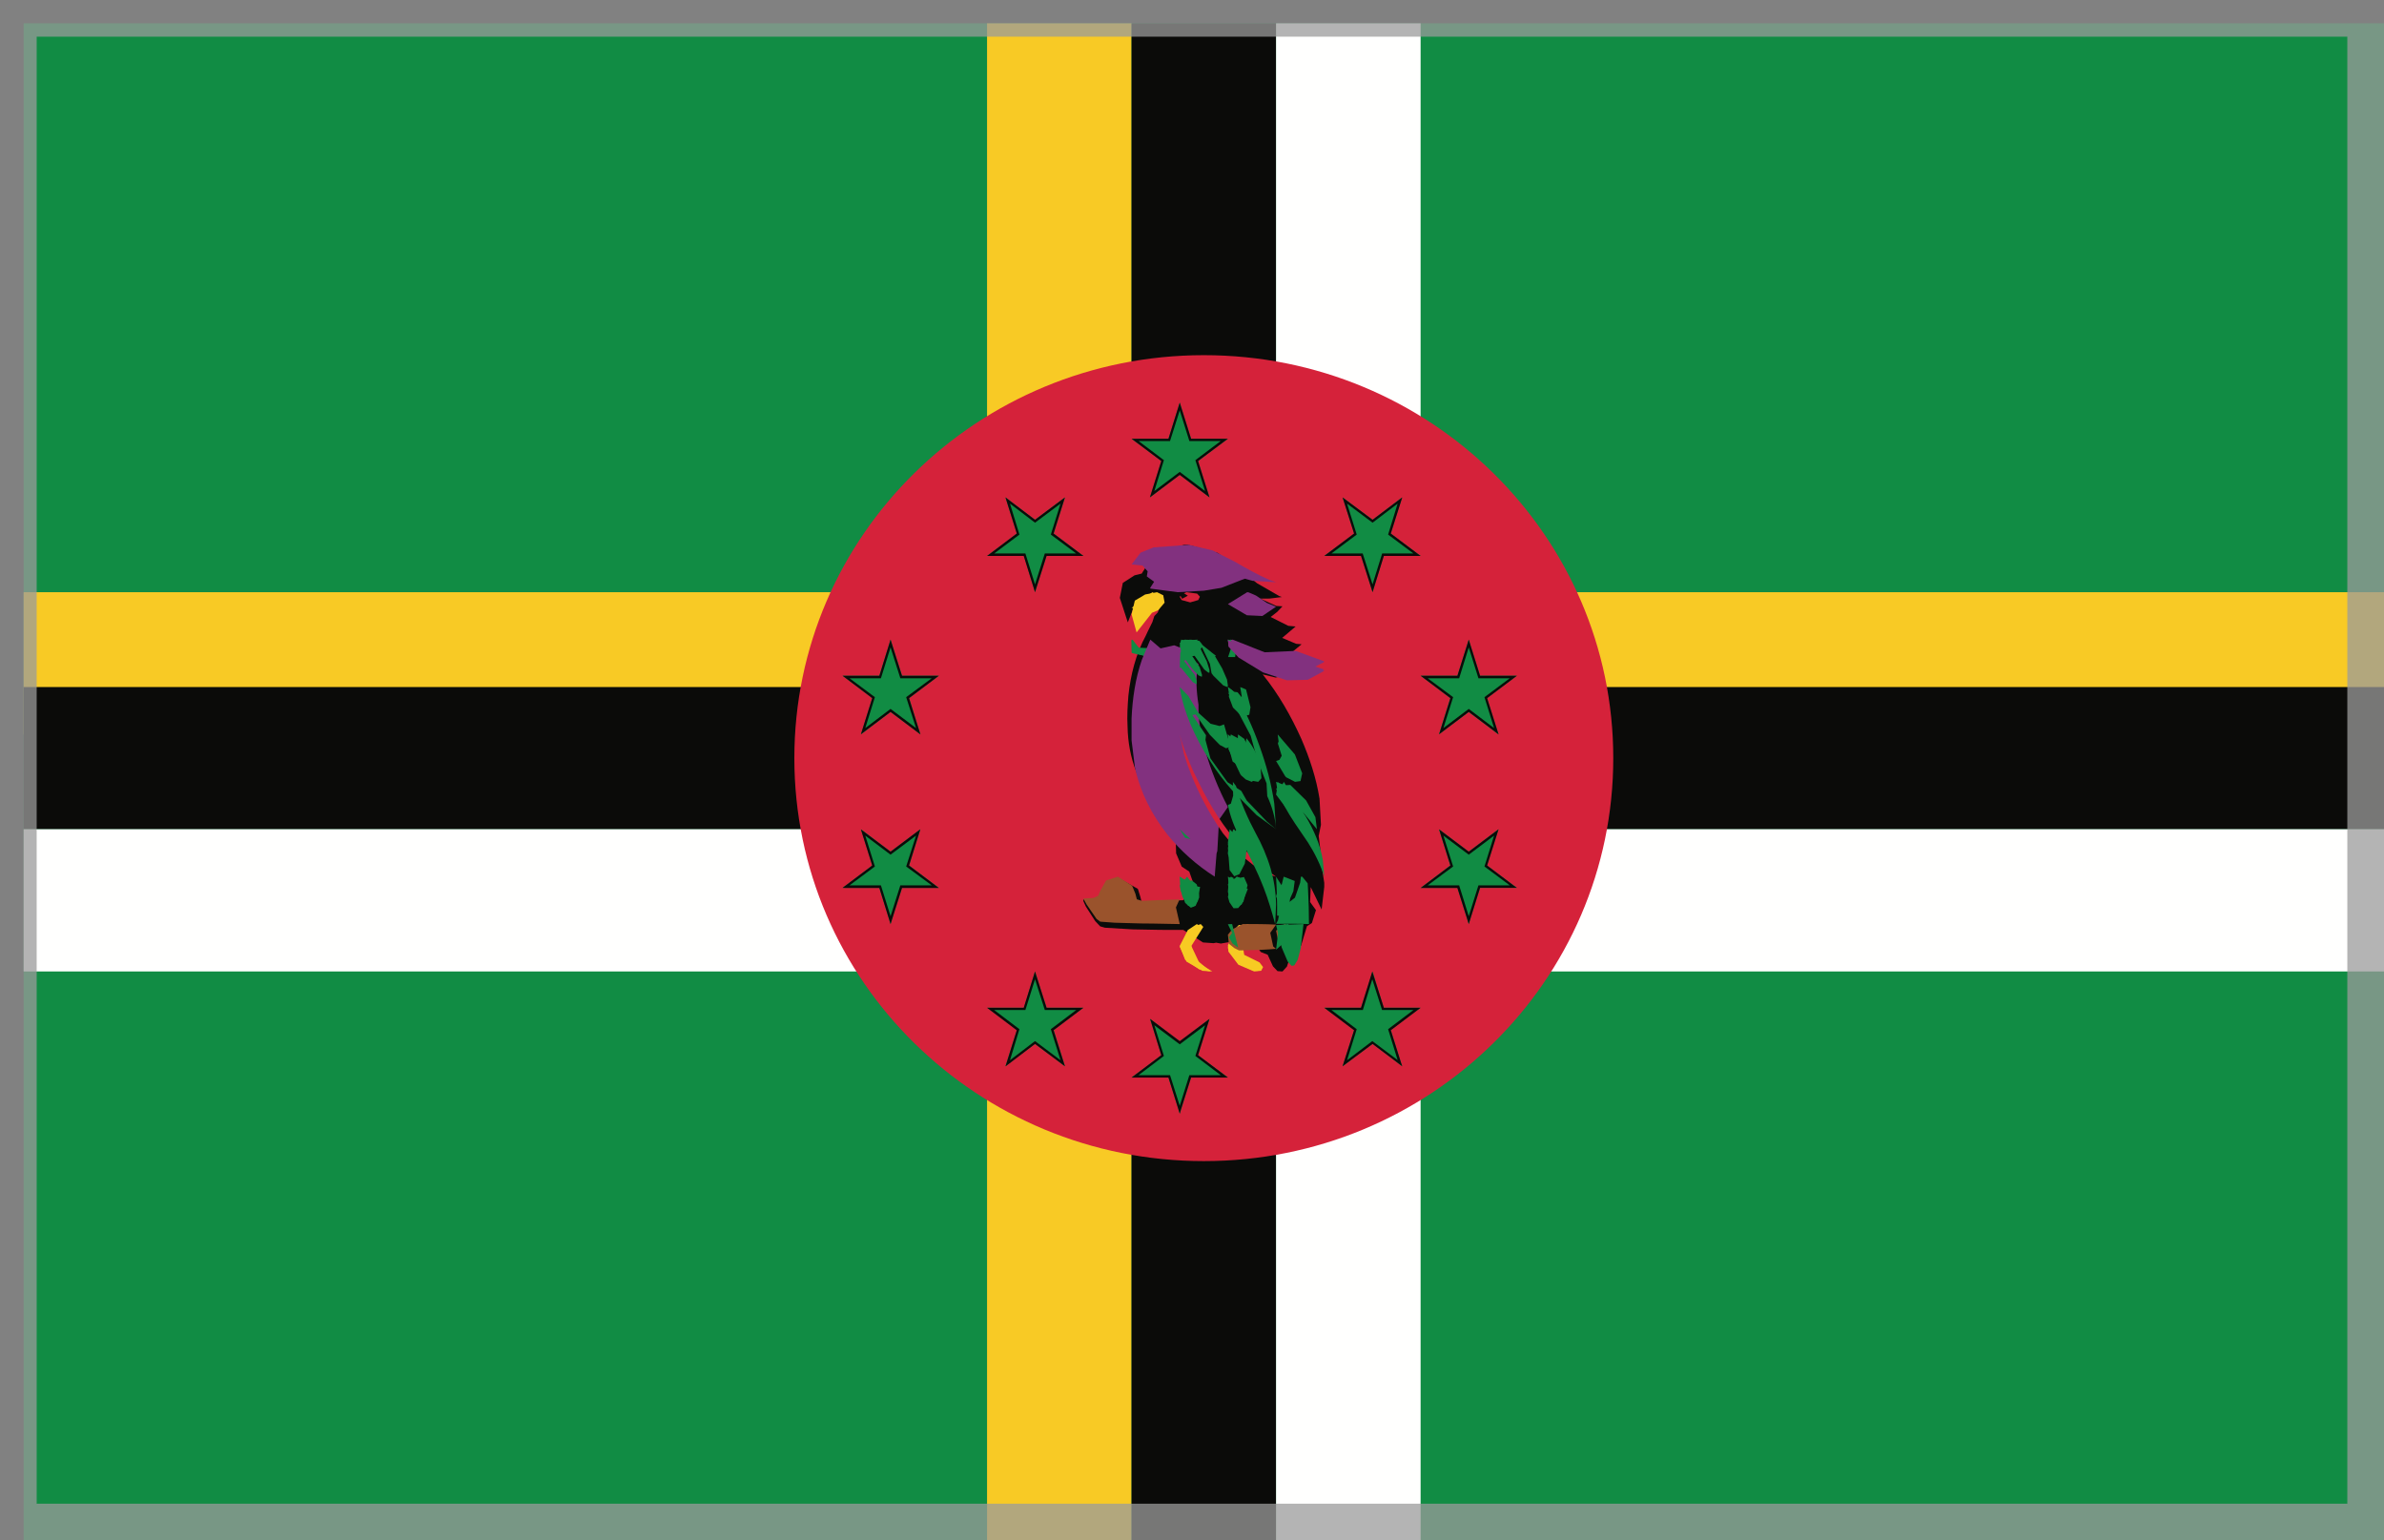 <?xml version="1.0" encoding="UTF-8"?>
<svg width="65px" height="42px" viewBox="0 0 65 42" version="1.1" xmlns="http://www.w3.org/2000/svg" xmlns:xlink="http://www.w3.org/1999/xlink">
    <rect x="0" y="0" width="65" height="42" fill="#333333" stroke="none"/>
    <!-- Generator: Sketch 49.3 (51167) - http://www.bohemiancoding.com/sketch -->
    <title>Dominica</title>
    <desc>Created with Sketch.</desc>
    <defs></defs>
    <g id="Borrowing-Members" stroke="none" stroke-width="1" fill="none" fill-rule="evenodd">
        <g transform="translate(-1000, -922)" id="Dominica">
            <g transform="translate(1000, 922)">
                <g transform="translate(0.644, 0.636)">
                    <polygon id="Fill-14650" fill="#118C44" points="0 41.364 64.356 41.364 64.356 0 0 0"></polygon>
                    <polygon id="Fill-14651" fill="#F8CA25" points="26.268 41.364 30.208 41.364 30.208 0 26.268 0"></polygon>
                    <polygon id="Fill-14652" fill="#0B0B09" points="30.208 41.364 34.148 41.364 34.148 0 30.208 0"></polygon>
                    <polygon id="Fill-14653" fill="#FFFFFE" points="34.148 41.364 38.089 41.364 38.089 0 34.148 0"></polygon>
                    <polygon id="Fill-14654" fill="#F8CA25" points="0 19.389 64.356 19.389 64.356 15.511 0 15.511"></polygon>
                    <polygon id="Fill-14655" fill="#0B0B09" points="0 21.974 64.356 21.974 64.356 18.097 0 18.097"></polygon>
                    <polygon id="Fill-14656" fill="#FFFFFE" points="0 25.852 64.356 25.852 64.356 21.974 0 21.974"></polygon>
                    <path d="M43.342,20.036 C43.342,26.106 38.344,31.023 32.18,31.023 C26.012,31.023 21.014,26.106 21.014,20.036 C21.014,13.967 26.012,9.048 32.18,9.048 C38.344,9.048 43.342,13.967 43.342,20.036" id="Fill-14657" fill="#D5223A"></path>
                    <polyline id="Fill-14658" fill="#118C44" points="31.523 10.341 31.833 11.329 32.835 11.329 32.023 11.936 32.333 12.926 31.523 12.313 30.71 12.926 31.021 11.936 30.208 11.329 31.212 11.329 31.523 10.341"></polyline>
                    <path d="M32.212,12.753 L31.948,11.911 L32.639,11.389 L31.784,11.389 L31.522,10.553 L31.257,11.389 L30.399,11.389 L31.09,11.911 L30.829,12.753 L31.522,12.231 L32.212,12.753 Z M31.522,12.313 L30.708,12.926 L31.018,11.934 L30.208,11.327 L31.214,11.327 L31.492,10.435 L31.522,10.341 L31.831,11.327 L32.835,11.327 L32.021,11.934 L32.333,12.926 L31.522,12.313 Z" id="Fill-14659" fill="#0B0B09"></path>
                    <polyline id="Fill-14660" fill="#118C44" points="26.768 12.926 27.576 13.536 28.392 12.926 28.086 13.913 28.895 14.522 27.891 14.522 27.576 15.511 27.273 14.522 26.268 14.522 27.083 13.913 26.768 12.926"></polyline>
                    <path d="M27.151,13.94 L26.463,14.455 L27.313,14.455 L27.576,15.298 L27.843,14.455 L28.698,14.455 L28.007,13.94 L28.271,13.096 L27.576,13.616 L26.893,13.096 L27.151,13.94 Z M27.268,14.522 L26.268,14.522 L27.078,13.911 L26.8,13.024 L26.83,13.012 L26.8,13.024 L26.771,12.926 L27.576,13.536 L28.392,12.926 L28.082,13.911 L28.895,14.522 L27.891,14.522 L27.576,15.511 L27.268,14.522 Z" id="Fill-14661" fill="#0B0B09"></path>
                    <polyline id="Fill-14662" fill="#118C44" points="22.328 17.789 23.33 17.789 23.638 16.804 23.952 17.789 24.955 17.789 24.144 18.4 24.453 19.389 23.638 18.778 22.829 19.389 23.139 18.4 22.328 17.789"></polyline>
                    <path d="M24.332,19.216 L24.063,18.373 L24.759,17.858 L23.904,17.858 L23.637,17.016 L23.374,17.858 L22.519,17.858 L23.21,18.373 L22.948,19.216 L23.637,18.693 L24.332,19.216 Z M23.637,18.775 L22.828,19.385 L23.137,18.4 L22.405,17.847 L22.421,17.822 L22.405,17.847 L22.328,17.789 L23.332,17.789 L23.637,16.804 L23.949,17.789 L24.955,17.789 L24.141,18.4 L24.451,19.389 L23.637,18.775 Z" id="Fill-14663" fill="#0B0B09"></path>
                    <polyline id="Fill-14664" fill="#118C44" points="22.328 23.573 23.139 22.962 22.829 21.974 23.638 22.585 24.453 21.974 24.144 22.962 24.955 23.573 23.952 23.573 23.638 24.56 23.33 23.573 22.328 23.573"></polyline>
                    <path d="M23.374,23.504 L23.637,24.346 L23.904,23.504 L24.761,23.504 L24.063,22.99 L24.332,22.148 L23.637,22.668 L22.948,22.148 L23.21,22.99 L22.519,23.504 L23.374,23.504 Z M23.332,23.576 L22.421,23.576 L22.421,23.54 L22.444,23.565 L22.421,23.54 L22.421,23.576 L22.328,23.572 L23.137,22.963 L22.828,21.978 L23.637,22.586 L24.449,21.974 L24.141,22.963 L24.955,23.576 L23.949,23.576 L23.637,24.56 L23.332,23.576 Z" id="Fill-14665" fill="#0B0B09"></path>
                    <polyline id="Fill-14666" fill="#118C44" points="26.768 28.438 27.083 27.449 26.268 26.84 27.273 26.84 27.576 25.852 27.891 26.84 28.895 26.84 28.086 27.449 28.392 28.438 27.576 27.827 26.768 28.438"></polyline>
                    <path d="M27.151,27.426 L26.893,28.272 L27.576,27.75 L28.271,28.272 L28.007,27.426 L28.698,26.904 L27.843,26.904 L27.576,26.065 L27.313,26.904 L26.463,26.904 L27.151,27.426 Z M26.86,28.365 L26.83,28.357 L26.86,28.365 Z M27.576,27.828 L26.85,28.381 L26.771,28.438 L27.078,27.455 L26.268,26.842 L27.268,26.842 L27.576,25.852 L27.891,26.842 L28.895,26.842 L28.082,27.455 L28.392,28.438 L27.576,27.828 Z" id="Fill-14667" fill="#0B0B09"></path>
                    <polyline id="Fill-14668" fill="#118C44" points="31.523 29.73 31.212 28.741 30.208 28.741 31.021 28.137 30.71 27.145 31.523 27.757 32.333 27.145 32.023 28.137 32.835 28.741 31.833 28.741 31.523 29.73"></polyline>
                    <path d="M31.09,28.156 L30.399,28.679 L31.257,28.679 L31.522,29.515 L31.784,28.679 L32.639,28.679 L31.948,28.156 L32.212,27.319 L31.522,27.839 L30.829,27.319 L31.09,28.156 Z M31.522,29.629 L31.549,29.614 L31.522,29.629 Z M31.214,28.745 L30.208,28.745 L31.018,28.134 L30.714,27.145 L31.522,27.753 L32.333,27.145 L32.021,28.134 L32.835,28.745 L31.831,28.745 L31.549,29.634 L31.522,29.73 L31.214,28.745 Z" id="Fill-14669" fill="#0B0B09"></path>
                    <polyline id="Fill-14670" fill="#118C44" points="37.585 28.438 36.781 27.827 35.962 28.438 36.277 27.449 35.462 26.84 36.466 26.84 36.781 25.852 37.083 26.84 38.089 26.84 37.277 27.449 37.585 28.438"></polyline>
                    <path d="M36.347,27.426 L36.084,28.272 L36.772,27.75 L37.463,28.268 L37.203,27.426 L37.893,26.904 L37.038,26.904 L36.772,26.065 L36.514,26.904 L35.658,26.904 L36.347,27.426 Z M36.779,27.828 L35.961,28.438 L36.275,27.455 L35.462,26.842 L36.464,26.842 L36.772,25.852 L37.087,26.842 L38.089,26.842 L37.276,27.455 L37.556,28.342 L37.524,28.357 L37.546,28.329 L37.524,28.357 L37.556,28.342 L37.589,28.438 L36.779,27.828 Z" id="Fill-14671" fill="#0B0B09"></path>
                    <polyline id="Fill-14672" fill="#118C44" points="40.715 23.573 39.713 23.573 39.401 24.56 39.093 23.573 38.089 23.573 38.898 22.962 38.588 21.974 39.401 22.585 40.213 21.974 39.901 22.962 40.715 23.573"></polyline>
                    <path d="M38.976,22.99 L38.282,23.504 L39.14,23.504 L39.402,24.346 L39.666,23.504 L40.52,23.504 L39.83,22.99 L40.092,22.148 L39.402,22.668 L38.71,22.148 L38.976,22.99 Z M39.092,23.576 L38.089,23.576 L38.901,22.963 L38.593,21.978 L39.402,22.586 L40.215,21.974 L39.903,22.963 L40.634,23.515 L40.618,23.54 L40.618,23.504 L40.618,23.54 L40.634,23.515 L40.715,23.572 L39.71,23.572 L39.402,24.56 L39.092,23.576 Z" id="Fill-14673" fill="#0B0B09"></path>
                    <polyline id="Fill-14674" fill="#118C44" points="40.715 17.789 39.901 18.4 40.213 19.389 39.401 18.778 38.588 19.389 38.898 18.4 38.089 17.789 39.093 17.789 39.401 16.804 39.713 17.789 40.715 17.789"></polyline>
                    <path d="M40.092,19.216 L39.83,18.373 L40.52,17.858 L39.666,17.858 L39.402,17.016 L39.14,17.858 L38.282,17.858 L38.976,18.373 L38.71,19.216 L39.402,18.693 L40.092,19.216 Z M39.402,18.775 L38.593,19.385 L38.901,18.4 L38.089,17.789 L39.092,17.789 L39.402,16.804 L39.71,17.789 L40.618,17.789 L40.618,17.822 L40.618,17.789 L40.715,17.789 L39.903,18.4 L40.215,19.389 L39.402,18.775 Z" id="Fill-14675" fill="#0B0B09"></path>
                    <polyline id="Fill-14676" fill="#118C44" points="37.585 12.926 37.277 13.913 38.089 14.522 37.083 14.522 36.781 15.511 36.466 14.522 35.462 14.522 36.277 13.913 35.962 12.926 36.781 13.536 37.585 12.926"></polyline>
                    <path d="M36.347,13.94 L35.658,14.455 L36.51,14.455 L36.779,15.298 L37.041,14.455 L37.893,14.455 L37.203,13.94 L37.463,13.096 L36.779,13.616 L36.084,13.096 L36.347,13.94 Z M36.464,14.522 L35.462,14.522 L36.275,13.911 L35.961,12.926 L36.779,13.536 L37.508,12.986 L37.589,12.926 L37.276,13.911 L38.089,14.522 L37.087,14.522 L36.779,15.511 L36.464,14.522 Z" id="Fill-14677" fill="#0B0B09"></path>
                    <path d="M31.641,14.219 L31.751,14.219 L32.558,14.44 L33.149,14.883 L33.628,15.266 L34.232,15.615 L34.307,15.643 L33.976,15.684 L33.717,15.686 L34.153,15.886 L34.323,15.896 L34.18,16.047 L34.001,16.187 L34.481,16.428 L34.681,16.446 L34.315,16.757 L34.695,16.918 L34.844,16.931 L34.445,17.261 L34.8,17.419 L34.976,17.428 L34.637,17.725 L34.135,17.838 L33.783,17.752 C34.219,18.292 34.56,18.894 34.839,19.515 C35.065,20.037 35.244,20.582 35.333,21.141 L35.372,21.854 L35.31,22.159 L35.319,22.226 L35.393,22.851 L35.393,22.99 L35.462,23.435 L35.462,23.545 L35.39,24.163 L35.093,23.551 L35.076,23.959 L35.236,24.18 L35.125,24.532 L34.991,24.616 L34.831,25.145 L34.673,25.352 L34.55,25.396 L34.445,25.718 L34.323,25.852 L34.188,25.843 L34.064,25.713 L33.919,25.396 L33.73,25.321 L33.559,25.081 L33.262,25.051 L32.897,25.047 L32.642,25.091 L32.513,25.067 L32.443,25.081 L32.156,25.061 L31.617,24.719 L31.183,24.719 L30.973,24.718 L30.229,24.704 L29.481,24.659 L29.352,24.622 L29.218,24.48 L28.963,24.084 L28.895,23.936 L28.895,23.891 L29.226,23.878 L29.336,23.817 L29.372,23.691 L29.526,23.432 L29.838,23.294 L30.38,23.6 L30.45,23.825 L30.474,23.929 L30.55,23.944 C30.905,23.936 31.257,23.924 31.612,23.91 L31.958,23.63 L31.782,23.13 L31.577,22.994 L31.423,22.632 L31.409,22.144 L31.393,22.099 L31.331,21.932 L31.307,21.887 C30.885,21.457 30.54,20.961 30.334,20.401 C30.182,20.011 30.106,19.593 30.099,19.171 C30.083,18.894 30.099,18.615 30.122,18.331 C30.182,17.762 30.325,17.193 30.603,16.682 L30.653,16.574 L30.776,16.325 L30.829,16.161 L30.924,16.062 L30.981,15.891 L30.944,15.874 L30.566,16.004 L30.262,15.941 L30.106,16.334 L29.888,15.666 L29.97,15.257 L30.29,15.051 L30.485,15.003 L30.831,14.45 L31.641,14.219" id="Fill-14678" fill="#0B0C0A"></path>
                    <path d="M30.812,14.289 L31.771,14.219 L32.418,14.372 L33.026,14.681 C33.327,14.854 33.631,15.029 33.969,15.176 L34.148,15.239 L33.509,15.201 L33.295,15.143 L32.659,15.391 L32.18,15.47 L31.461,15.511 L30.725,15.413 L30.713,15.397 L30.823,15.226 L30.624,15.081 L30.647,14.942 L30.506,14.784 L30.208,14.755 L30.453,14.433 L30.812,14.289" id="Fill-14679" fill="#82317F"></path>
                    <polyline id="Fill-14680" fill="#0B0C0A" points="31.813 15.511 32.132 15.577 32.222 15.727 32.116 15.868 31.824 15.926 31.59 15.845 31.522 15.71 31.592 15.582 31.813 15.511"></polyline>
                    <polyline id="Fill-14681" fill="#D5223A" points="31.709 15.511 31.997 15.55 32.071 15.633 32.027 15.725 31.807 15.789 31.573 15.725 31.522 15.639 31.57 15.566 31.709 15.511"></polyline>
                    <polyline id="Fill-14682" fill="#0B0C0A" points="31.592 15.511 31.742 15.607 31.587 15.69 31.522 15.579 31.592 15.511"></polyline>
                    <polyline id="Fill-14683" fill="#F7CA23" points="30.58 15.573 30.903 15.511 31.072 15.595 31.109 15.796 30.934 16.003 30.765 16.072 30.345 16.608 30.208 16.114 30.297 15.741 30.58 15.573"></polyline>
                    <polyline id="Fill-14684" fill="#0B0C0A" points="30.267 15.511 30.342 15.533 30.321 15.661 30.208 15.604 30.267 15.511"></polyline>
                    <polyline id="Fill-14685" fill="#F7CA23" points="30.777 15.511 30.916 15.611 30.873 15.779 30.561 15.973 30.208 15.941 30.547 15.676 30.777 15.511"></polyline>
                    <polyline id="Fill-14686" fill="#82317F" points="33.36 15.511 33.396 15.515 33.54 15.575 33.602 15.603 33.898 15.803 34.148 15.906 33.775 16.16 33.352 16.14 32.835 15.836 33.36 15.511"></polyline>
                    <polyline id="Fill-14687" fill="#82317F" points="32.835 16.823 32.96 16.804 32.988 16.813 33.836 17.149 34.684 17.112 35.462 17.397 35.451 17.419 35.045 17.63 34.459 17.67 33.822 17.477 33.074 17.031 32.835 16.823"></polyline>
                    <polyline id="Fill-14688" fill="#118C44" points="31.522 17.062 31.558 16.804 32.116 16.911 32.094 17.086 31.822 17.251 31.522 17.062"></polyline>
                    <polyline id="Fill-14689" fill="#118C44" points="31.553 16.841 31.807 16.804 31.927 16.976 31.909 17.072 31.522 17.122 31.553 16.841"></polyline>
                    <polyline id="Fill-14690" fill="#118C44" points="31.624 16.83 32.009 16.804 31.88 17.131 31.522 17.122 31.624 16.83"></polyline>
                    <polyline id="Fill-14691" fill="#118C44" points="30.208 16.818 30.234 16.804 30.408 17.028 30.765 17.047 30.588 17.254 30.213 17.17 30.208 16.818"></polyline>
                    <path d="M32.835,16.804 C33.13,17.019 33.441,17.227 33.82,17.361 L34.502,17.485 L34.864,17.432 L34.951,17.45 L35.462,17.62 L34.91,17.888 L34.251,17.845 L33.361,17.419 L33.12,17.251 L32.857,16.982 L32.835,16.804" id="Fill-14692" fill="#82317F"></path>
                    <polyline id="Fill-14693" fill="#118C44" points="32.835 16.839 32.907 16.804 33.061 17.09 33.031 17.28 32.84 17.28 32.915 17.052 32.835 16.839"></polyline>
                    <polyline id="Fill-14694" fill="#118C44" points="31.546 16.894 31.675 16.804 31.965 16.847 32.039 17.106 31.786 17.322 31.522 17.255 31.567 17.157 31.546 16.894"></polyline>
                    <polyline id="Fill-14695" fill="#118C44" points="31.72 16.804 32.032 16.871 32.073 17.052 31.919 17.251 31.522 17.245 31.594 17.064 31.627 17.012 31.72 16.804"></polyline>
                    <polyline id="Fill-14696" fill="#118C44" points="30.213 17.147 30.208 16.804 30.399 17.035 30.768 17.039 30.568 17.249 30.213 17.147"></polyline>
                    <polyline id="Fill-14697" fill="#82317F" points="32.835 16.804 32.899 16.835 33.886 17.378 34.724 17.485 34.88 17.458 35.462 17.656 35.012 17.899 34.443 17.914 33.79 17.697 33.127 17.293 32.852 16.997 32.835 16.804"></polyline>
                    <path d="M30.491,17.349 L30.719,16.804 L30.999,17.043 L31.371,16.959 L31.573,17.038 L31.724,17.03 L31.821,17.348 L32.03,17.468 C31.947,17.832 31.976,18.213 32.033,18.579 C32.023,18.998 32.103,19.415 32.213,19.819 C32.368,20.352 32.574,20.871 32.835,21.368 L32.594,21.713 L32.547,22.565 L32.526,22.634 L32.475,23.267 C31.987,22.957 31.549,22.567 31.188,22.122 C30.761,21.585 30.445,20.961 30.3,20.294 L30.208,19.549 L30.208,18.955 C30.233,18.412 30.31,17.868 30.491,17.349" id="Fill-14698" fill="#82317F"></path>
                    <polyline id="Fill-14699" fill="#118C44" points="31.522 16.892 31.661 16.804 31.997 16.894 31.75 17.253 31.556 17.117 31.522 16.892"></polyline>
                    <polyline id="Fill-14700" fill="#118C44" points="32.835 16.804 32.885 16.812 32.84 16.818 32.835 16.804"></polyline>
                    <polyline id="Fill-14701" fill="#118C44" points="32.835 16.822 32.91 16.804 32.922 16.841 32.835 16.822"></polyline>
                    <polyline id="Fill-14702" fill="#118C44" points="31.821 16.804 32.056 16.838 32.154 16.962 32.417 17.174 32.509 17.245 32.485 17.258 32.679 17.59 32.811 17.893 32.835 18.06 32.822 18.097 32.71 18.054 32.442 17.791 32.389 17.721 32.345 17.467 32.132 17.02 32.082 17.044 32.258 17.392 32.332 17.628 32.332 17.705 32.303 17.705 32.19 17.618 31.894 17.2 31.845 17.227 32.018 17.485 32.065 17.556 32.13 17.768 32.122 17.818 32.037 17.781 31.853 17.59 31.685 17.359 31.639 17.382 31.863 17.68 31.928 17.758 31.983 17.92 31.983 18.025 31.875 17.961 31.548 17.56 31.522 17.576 31.537 17.167 31.649 16.902 31.821 16.804"></polyline>
                    <path d="M32.835,18.097 L32.965,18.196 L33,18.233 C33.286,18.685 33.516,19.194 33.702,19.722 C33.883,20.223 34.022,20.738 34.1,21.278 L34.148,21.974 C34.128,21.656 34.035,21.348 33.908,21.072 L33.889,20.723 L33.648,20.115 L33.456,19.424 L33.129,18.807 L33.09,18.741 L32.835,18.097" id="Fill-14703" fill="#118C44"></path>
                    <path d="M31.522,18.097 L31.76,18.345 L31.78,18.381 L32.028,18.797 L32.362,19.097 L32.607,19.16 L32.729,19.115 L32.865,19.585 L32.843,19.746 L32.785,19.767 L32.613,19.675 L32.342,19.398 L31.955,18.843 L31.867,18.863 L32.238,19.411 L32.223,19.541 L32.359,20.043 L32.823,20.69 L33.2,20.929 L33.346,21.188 L33.899,21.766 L34.148,21.974 L33.621,21.592 L32.972,20.938 C32.732,20.668 32.522,20.388 32.342,20.103 C32.135,19.782 31.96,19.451 31.819,19.122 C31.685,18.804 31.583,18.482 31.531,18.158 L31.522,18.097" id="Fill-14704" fill="#118C44"></path>
                    <polyline id="Fill-14705" fill="#118C44" points="32.835 18.097 33.007 18.227 33.096 18.239 33.346 18.537 33.376 18.584 33.384 18.805 33.327 18.902 33.204 18.885 32.972 18.655 32.928 18.537 32.861 18.36 32.869 18.301 32.835 18.097"></polyline>
                    <polyline id="Fill-14706" fill="#118C44" points="33.171 18.097 33.33 18.163 33.451 18.647 33.417 18.854 33.306 18.877 33.081 18.683 32.835 18.241 33.042 18.421 33.155 18.443 33.212 18.355 33.171 18.097"></polyline>
                    <polyline id="Fill-14707" fill="#118C44" points="34.192 19.389 34.661 19.935 34.861 20.45 34.814 20.661 34.666 20.682 34.42 20.556 34.394 20.524 34.148 20.113 34.24 20.082 34.302 19.971 34.197 19.635 34.217 19.579 34.192 19.389"></polyline>
                    <polyline id="Fill-14708" fill="#118C44" points="32.915 19.389 33.179 19.53 33.284 19.908 33.259 20.083 33.155 20.105 32.974 19.988 32.912 19.908 32.835 19.69 32.915 19.389"></polyline>
                    <polyline id="Fill-14709" fill="#118C44" points="32.836 19.389 33.045 19.564 33.161 19.582 33.28 20.023 33.25 20.228 33.155 20.259 32.965 20.13 32.947 20.072 32.835 19.648 32.836 19.389"></polyline>
                    <path d="M31.522,19.389 L31.575,19.58 C31.702,19.968 31.86,20.352 32.05,20.72 C32.346,21.329 32.716,21.917 33.182,22.44 L34.007,23.169 L34.148,23.267 L33.802,23.168 L33.212,22.7 L32.7,22.084 C32.478,21.769 32.28,21.435 32.107,21.092 C31.921,20.718 31.759,20.324 31.639,19.929 L31.522,19.389" id="Fill-14710" fill="#D5223A"></path>
                    <polyline id="Fill-14711" fill="#118C44" points="33.109 19.389 33.222 19.468 33.279 19.508 33.484 19.922 33.61 20.392 33.574 20.619 33.484 20.682 33.322 20.617 33.2 20.51 33.174 20.475 32.835 19.757 32.994 19.775 33.102 19.672 33.109 19.389"></polyline>
                    <path d="M32.835,19.389 L33.063,19.64 L33.217,19.708 L33.312,19.655 L33.341,19.493 C33.518,19.708 33.645,19.954 33.72,20.204 L33.749,20.583 L33.661,20.682 L33.523,20.657 L33.274,20.446 L33.028,20.092 L32.866,19.687 L32.835,19.389" id="Fill-14712" fill="#118C44"></path>
                    <polyline id="Fill-14713" fill="#118C44" points="34.207 20.682 34.439 21.147 34.492 21.491 34.148 21.03 34.207 20.682"></polyline>
                    <polyline id="Fill-14714" fill="#118C44" points="34.148 20.682 34.393 20.775 34.536 20.766 34.967 21.189 35.221 21.645 35.262 21.974 34.91 21.544 34.559 21.235 34.185 20.885 34.175 20.842 34.148 20.682"></polyline>
                    <path d="M34.36,20.682 L34.56,21.012 L34.962,21.631 C35.174,21.991 35.353,22.389 35.424,22.82 L35.462,23.267 C35.357,22.935 35.199,22.62 35.019,22.337 L34.665,21.817 C34.465,21.518 34.287,21.202 34.148,20.864 L34.273,20.842 L34.36,20.682" id="Fill-14715" fill="#118C44"></path>
                    <path d="M32.971,20.682 L33.055,20.794 C33.194,21.269 33.384,21.693 33.596,22.089 C33.757,22.381 33.895,22.694 33.998,23.04 C34.088,23.349 34.145,23.691 34.148,24.031 L34.124,24.56 C34.031,24.22 33.932,23.882 33.81,23.57 C33.618,23.079 33.388,22.631 33.157,22.195 C33.021,21.935 32.9,21.64 32.835,21.312 L32.915,21.277 L32.978,21.06 L32.971,20.682" id="Fill-14716" fill="#118C44"></path>
                    <polyline id="Fill-14717" fill="#118C44" points="32.978 22.083 33.086 21.974 33.327 22.387 33.355 22.455 33.296 22.912 33.148 23.2 33.008 23.257 32.881 23.086 32.835 22.476 32.978 22.083"></polyline>
                    <polyline id="Fill-14718" fill="#118C44" points="32.999 21.974 33.342 22.422 33.209 22.825 33.067 22.963 32.94 22.915 32.835 22.654 32.835 22.596 32.999 21.974"></polyline>
                    <polyline id="Fill-14719" fill="#118C44" points="31.522 21.974 31.816 22.245 31.665 22.208 31.522 21.974"></polyline>
                    <polyline id="Fill-14720" fill="#118C44" points="32.981 21.974 33.363 22.323 33.217 22.754 33.069 22.874 32.943 22.795 32.853 22.517 32.835 22.375 32.868 22.32 32.981 21.974"></polyline>
                    <polyline id="Fill-14721" fill="#118C44" points="32.884 21.974 33.058 22.148 33.253 22.08 33.299 22.234 33.306 22.286 33.306 22.579 33.283 22.661 33.137 22.847 33.014 22.853 32.895 22.705 32.835 22.34 32.884 21.974"></polyline>
                    <polyline id="Fill-14722" fill="#118C44" points="31.522 23.267 31.704 23.403 31.85 23.369 31.984 23.478 31.998 23.522 32.05 23.769 32.052 23.836 31.955 24.061 31.825 24.115 31.67 23.984 31.54 23.626 31.522 23.267"></polyline>
                    <polyline id="Fill-14723" fill="#118C44" points="34.356 23.267 34.657 23.385 34.62 23.664 34.477 23.986 34.348 24.075 34.24 24.01 34.148 23.809 34.159 23.754 34.307 23.466 34.356 23.267"></polyline>
                    <polyline id="Fill-14724" fill="#118C44" points="32.835 23.267 32.989 23.337 33.137 23.277 33.258 23.661 33.253 23.703 33.115 23.884 32.999 23.884 32.881 23.695 32.835 23.267"></polyline>
                    <polyline id="Fill-14725" fill="#118C44" points="31.522 23.267 31.621 23.329 31.875 23.484 31.973 23.723 31.877 23.854 31.755 23.827 31.619 23.621 31.522 23.267"></polyline>
                    <path d="M34.825,23.27 L34.861,23.267 L35.01,23.449 L35.02,23.627 C35.037,23.939 35.045,24.249 35.045,24.56 C34.746,24.547 34.448,24.551 34.148,24.553 L34.202,24.452 L34.215,24.377 L34.337,23.963 L34.479,23.985 L34.663,23.84 L34.805,23.432 L34.825,23.27" id="Fill-14726" fill="#118C44"></path>
                    <path d="M34.148,23.267 L34.523,23.862 L34.52,24.107 L34.504,24.371 L34.176,24.33 C34.181,23.973 34.168,23.619 34.148,23.267" id="Fill-14727" fill="#118C44"></path>
                    <polyline id="Fill-14728" fill="#118C44" points="32.835 23.471 33.083 23.267 33.22 23.55 33.379 23.602 33.209 24.027 33.04 24.103 32.91 23.975 32.835 23.471"></polyline>
                    <polyline id="Fill-14729" fill="#118C44" points="31.724 23.267 31.912 23.523 32.076 23.546 32.014 23.933 31.888 24.087 31.75 24.059 31.599 23.82 31.522 23.511 31.724 23.267"></polyline>
                    <polyline id="Fill-14730" fill="#118C44" points="33.074 23.267 33.169 23.297 33.274 23.277 33.371 23.5 33.259 23.947 33.115 24.124 32.989 24.129 32.877 23.965 32.835 23.818 32.92 23.489 32.943 23.453 33.074 23.267"></polyline>
                    <polyline id="Fill-14731" fill="#118C44" points="32.915 23.267 32.989 23.303 33.01 23.652 33.163 23.966 33.048 23.99 32.861 23.788 32.835 23.682 32.859 23.351 32.915 23.267"></polyline>
                    <path d="M29.513,23.371 L29.836,23.267 L30.223,23.513 L30.312,23.731 L30.352,23.884 L30.487,23.926 C30.829,23.912 31.174,23.896 31.516,23.888 L31.418,24.106 L31.522,24.56 L30.792,24.546 L30.461,24.543 L29.747,24.523 L29.354,24.494 L29.253,24.419 L28.981,24.023 L28.895,23.865 L29.171,23.847 L29.298,23.788 L29.349,23.664 L29.513,23.371" id="Fill-14732" fill="#9A532C"></path>
                    <polyline id="Fill-14733" fill="#F7CA23" points="31.976 24.604 32.094 24.56 32.164 24.638 31.838 25.157 32.064 25.636 32.409 25.852 32.138 25.834 31.704 25.583 31.522 25.179 31.771 24.74 31.895 24.657 31.976 24.604"></polyline>
                    <polyline id="Fill-14734" fill="#F7CA23" points="33.067 24.737 33.363 24.56 33.492 24.744 33.661 24.779 33.36 24.911 33.22 25.035 33.28 25.399 33.697 25.605 33.794 25.732 33.742 25.833 33.551 25.852 33.121 25.669 32.849 25.311 32.835 25.136 33.067 24.737"></polyline>
                    <polyline id="Fill-14735" fill="#F7CA23" points="31.742 24.723 31.988 24.56 32.106 24.635 31.821 25.057 31.888 25.456 32.356 25.852 32.057 25.796 31.667 25.53 31.522 25.155 31.742 24.723"></polyline>
                    <polyline id="Fill-14736" fill="#F7CA23" points="33.371 24.567 33.41 24.56 33.161 24.882 33.115 25.2 33.348 25.627 33.653 25.835 33.527 25.832 33.117 25.644 32.835 25.214 32.932 24.795 33.133 24.584 33.289 24.611 33.371 24.567"></polyline>
                    <path d="M33.24,24.56 C33.546,24.56 33.85,24.557 34.148,24.575 L33.99,24.799 L34.07,25.17 L34.146,25.235 C33.868,25.259 33.593,25.271 33.315,25.275 L33.137,25.278 L33.009,25.214 L32.861,25.096 L32.835,24.851 L32.949,24.706 L33.186,24.588 L33.24,24.56" id="Fill-14737" fill="#9A532C"></path>
                    <polyline id="Fill-14738" fill="#9A532C" points="34.382 24.56 34.72 24.747 34.59 25.128 34.221 25.091 34.148 24.739 34.382 24.56"></polyline>
                    <polyline id="Fill-14739" fill="#118C44" points="34.23 24.588 34.492 24.56 34.323 25.105 34.148 25.26 34.23 24.588"></polyline>
                    <polyline id="Fill-14740" fill="#118C44" points="34.148 24.587 34.896 24.56 34.821 25.22 34.737 25.537 34.643 25.688 34.57 25.698 34.465 25.582 34.303 25.202 34.148 24.587"></polyline>
                    <polyline id="Fill-14741" fill="#118C44" points="32.835 24.564 32.95 24.56 33.115 25.201 32.961 25.091 32.861 24.923 32.95 24.801 32.835 24.564"></polyline>
                </g>
                <rect id="Rectangle-2" stroke-opacity="0.749" stroke="#9B9B9B" x="0.5" y="0.5" width="64" height="41"></rect>
            </g>
        </g>
    </g>
</svg>